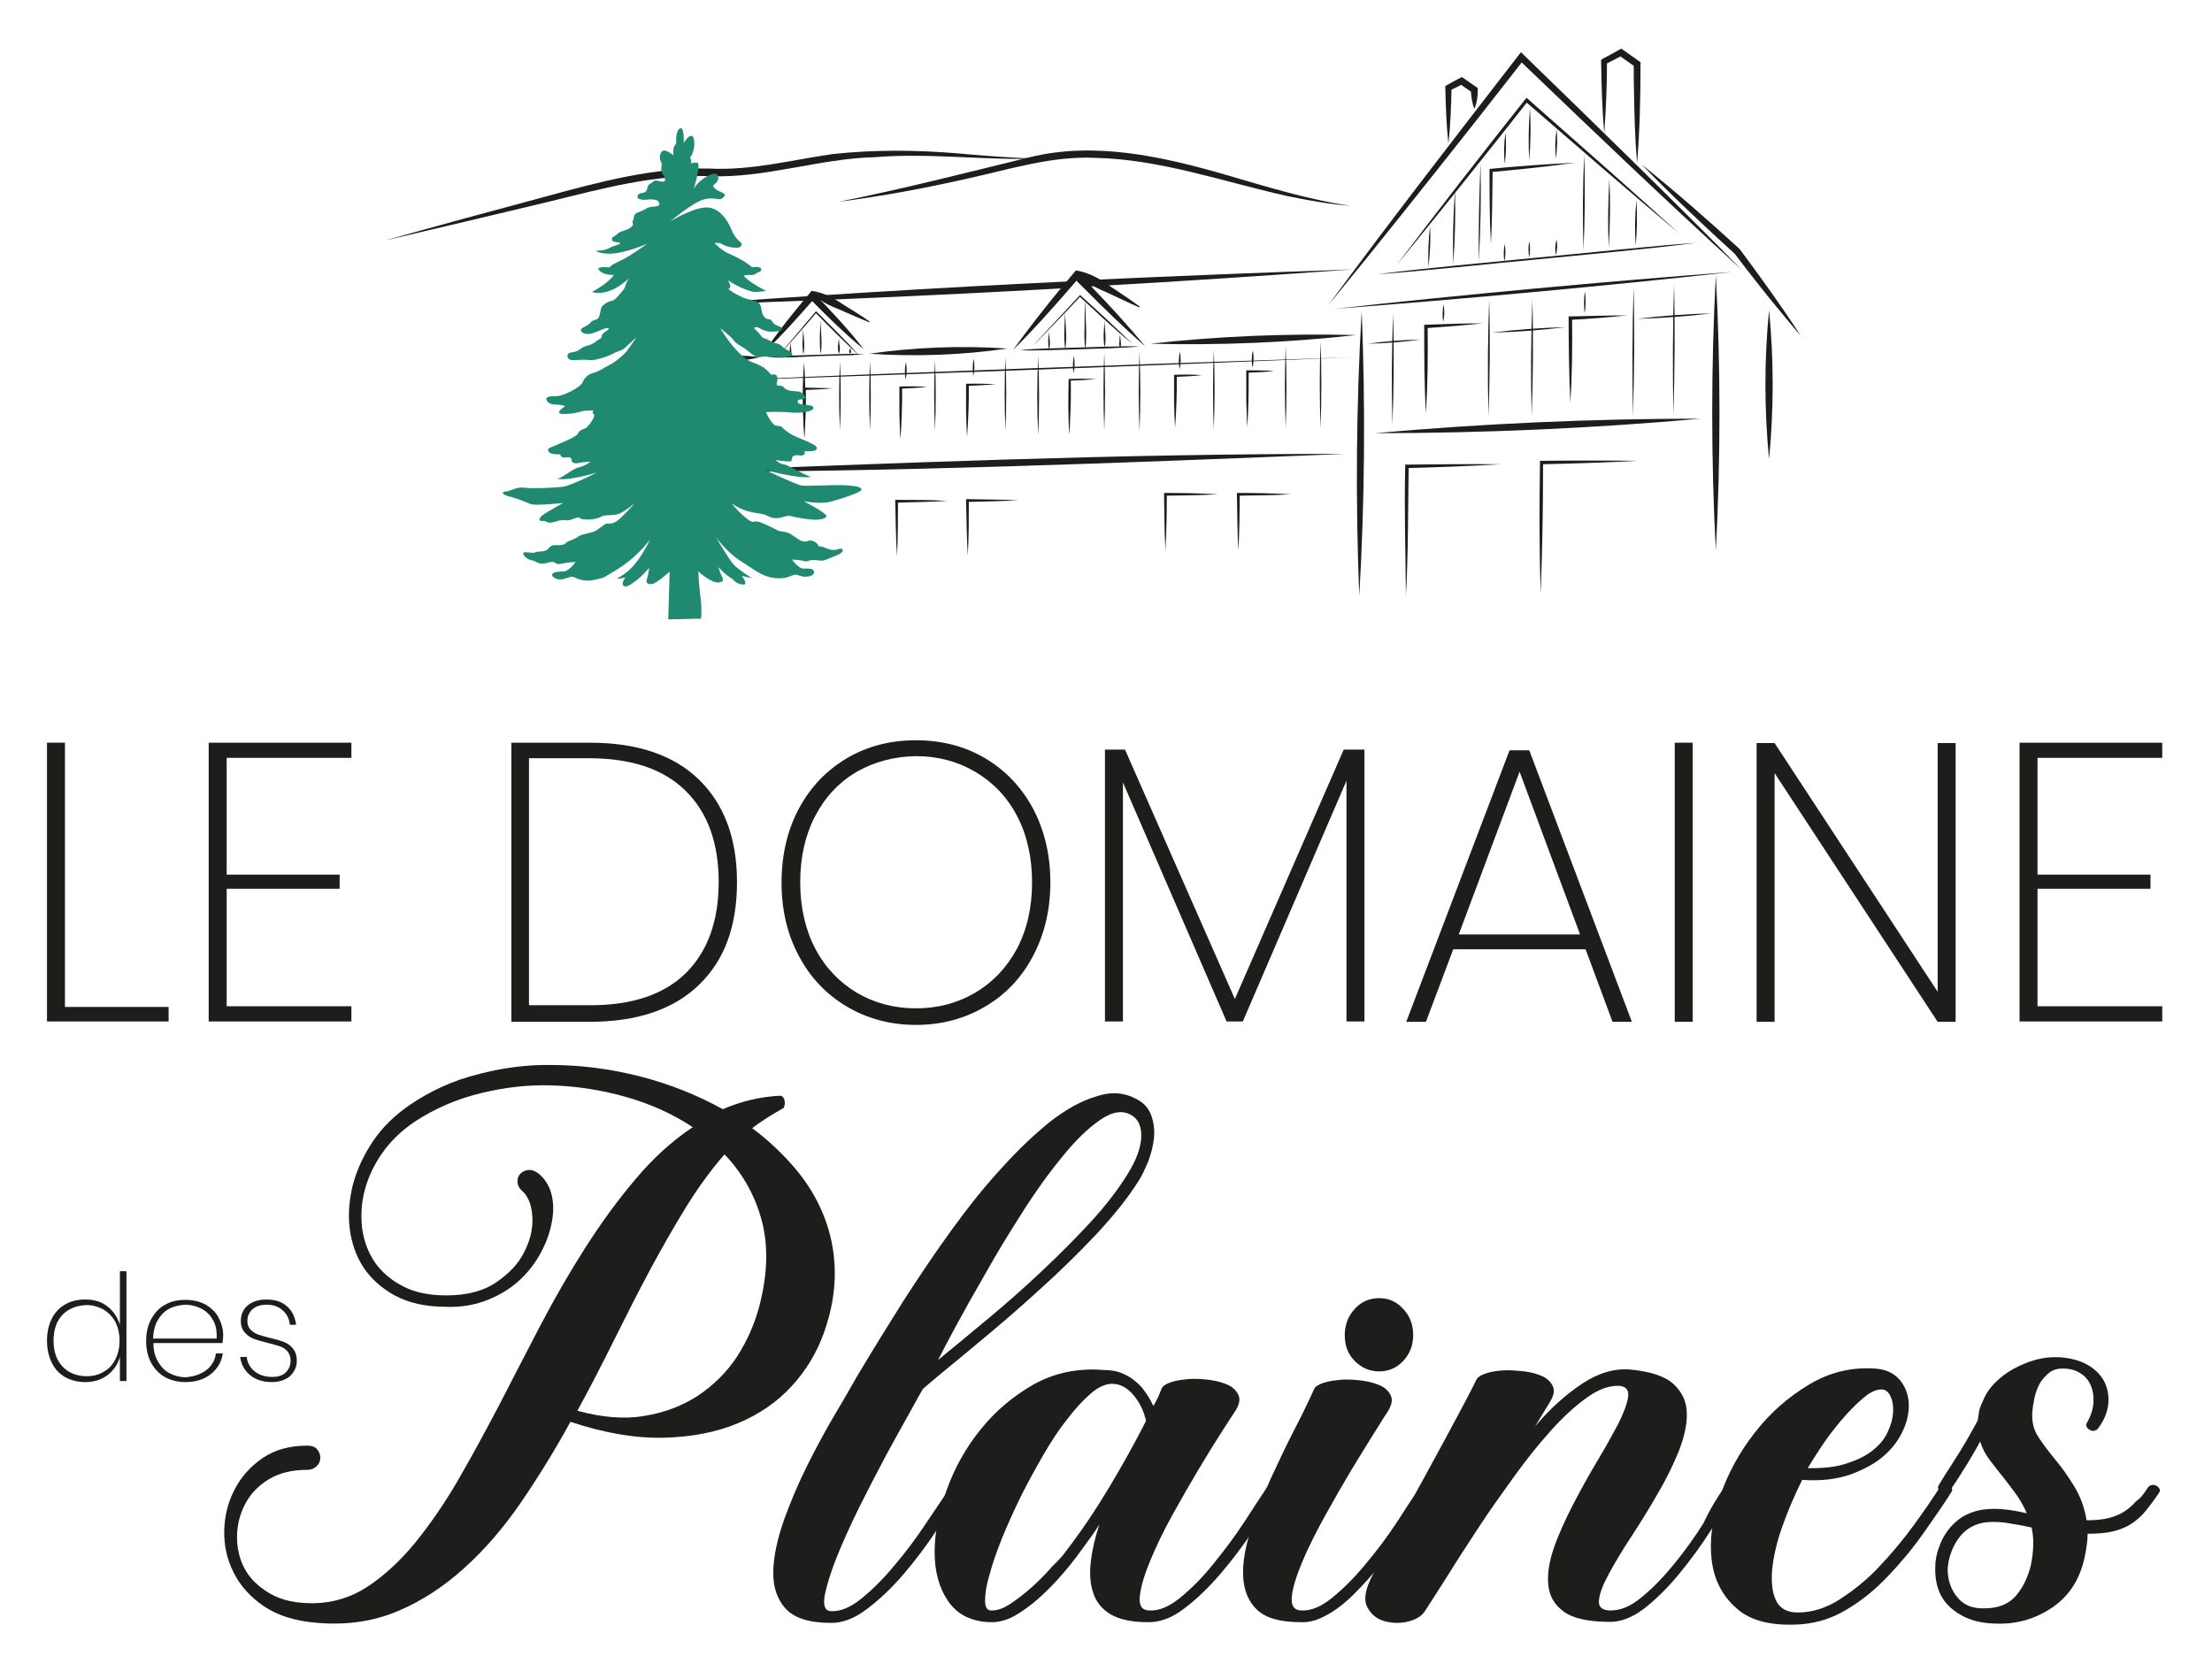 <?xml version="1.0" encoding="utf-8"?>
<!-- Generator: Adobe Illustrator 26.0.0, SVG Export Plug-In . SVG Version: 6.00 Build 0)  -->
<svg version="1.1" id="Calque_1" xmlns="http://www.w3.org/2000/svg" xmlns:xlink="http://www.w3.org/1999/xlink" x="0px" y="0px"
	 viewBox="0 0 640.2 483.8" style="enable-background:new 0 0 640.2 483.8;" xml:space="preserve">
<style type="text/css">
	.st0{fill:#1D1D1B;}
	.st1{fill:#1F8A70;}
</style>
<g>
	<g>
		<path class="st0" d="M217.7,326.6c4.6,3.4,8.7,7.3,12.3,11.5c3.6,4.2,6.4,8.8,8.4,13.8c2,5,3.1,10.3,3.2,16
			c0.1,5.7-0.9,11.6-3.1,17.8c-2,5.7-5.1,10.9-9.3,15.5c-4.2,4.6-9.4,8.2-15.6,10.8s-13.3,4-21.5,4.2c-8.1,0.2-17.1-1.3-27-4.6
			c-4.5,8.2-9.3,16-14.3,23.3c-5,7.3-10.5,13.7-16.5,19.1s-12.4,9.6-19.4,12.5c-7,2.9-14.6,4-23,3.3c-6.4-0.5-11.5-2.1-15.5-4.8
			c-4-2.7-6.9-6-8.8-9.8c-1.9-3.8-2.8-7.8-2.7-12.1c0.1-4.3,1.1-8.3,3-11.9c1.9-3.7,4.6-6.7,8.1-9.1c3.5-2.4,7.8-3.6,12.9-3.6
			c1.4,0,2.4,0.4,2.9,1.1c0.6,0.7,0.9,1.5,0.9,2.4c0,0.9-0.3,1.7-1,2.4c-0.7,0.7-1.6,1.1-2.8,1.1c-4.4,0-8.1,0.9-11.2,2.8
			c-3.1,1.9-5.3,4.3-6.8,7.2c-1.5,2.9-2.3,6.1-2.3,9.4s0.7,6.5,2.3,9.4c1.6,2.9,4.1,5.2,7.4,7.1c3.3,1.9,7.5,2.8,12.7,2.7
			c5.5-0.1,10.7-1.7,15.4-4.8c4.7-3.1,9.3-7.3,13.6-12.5c4.3-5.3,8.5-11.3,12.5-18.2c4-6.9,7.9-14.1,11.9-21.7
			c3.9-7.6,7.9-15.3,12-23.2c4.1-7.8,8.4-15.3,13-22.5c4.6-7.2,9.4-13.8,14.5-19.8c5.1-6.1,10.6-11.1,16.6-15.1
			c-5.9-3.9-12.4-6.8-19.5-8.8c-7.1-2-14.3-3.1-21.6-3.3c-6.2-0.2-12.9,0.5-20,2.2c-7.1,1.7-13.5,4.5-19.2,8.2
			c-3.9,2.6-7.1,5.7-9.5,9.1s-4.1,7-5.1,10.7c-1,3.7-1.2,7.4-0.8,11.1c0.5,3.7,1.7,6.9,3.6,9.8c2,2.9,4.7,5.2,8.1,7
			c3.4,1.8,7.6,2.7,12.6,2.7c5.9,0,10.7-1.2,14.4-3.7c3.7-2.5,6.4-5.3,8.1-8.6c1.7-3.3,2.6-6.5,2.5-9.9c-0.1-3.3-0.9-5.8-2.5-7.6
			c-1.2-1-1.8-2-1.8-3c-0.1-1,0.2-1.8,0.8-2.4c0.6-0.6,1.3-1,2.3-1.1c0.9-0.1,1.8,0.2,2.8,0.9c1.8,1.4,3.1,3.3,3.8,5.7
			c0.7,2.5,0.8,5.1,0.3,8c-0.5,2.9-1.4,5.8-3,8.8c-1.5,3-3.5,5.7-6.1,8.2c-2.5,2.4-5.6,4.4-9.3,5.9c-3.6,1.5-7.8,2.3-12.4,2.1
			c-5.8,0-10.6-1.1-14.6-3.2c-3.9-2.1-7-4.9-9.2-8.2c-2.2-3.4-3.5-7.2-4-11.4c-0.5-4.2-0.1-8.5,1-12.8c1.2-4.3,3.1-8.4,5.8-12.4
			c2.7-4,6.3-7.5,10.7-10.5c5.9-4,12.4-7,19.6-8.8c7.2-1.9,14.2-2.8,21-2.7c8.7,0,17.3,1.1,25.9,3.3c8.6,2.2,16.6,5.4,24,9.5
			c5.3-2.3,10.8-3.6,16.5-3.9c0.5,0,0.8,0.2,1,0.5c0.2,0.3,0.4,0.7,0.4,1.2c0.1,0.5,0,0.9-0.1,1.3c-0.1,0.4-0.2,0.6-0.3,0.6
			C223.9,322.4,220.8,324.2,217.7,326.6z M219.8,378c2.4-9.3,2.6-17.6,0.6-24.9c-2-7.3-5.6-13.6-10.7-18.9c-3.8,4.3-7.5,9.4-11,15
			c-3.5,5.7-7,11.8-10.5,18.3c-3.5,6.5-6.9,13.3-10.4,20.3c-3.5,7-7,13.9-10.7,20.6c7,1.9,13.5,2.5,19.3,1.5
			c5.8-0.9,11-2.9,15.5-5.8c4.5-3,8.3-6.7,11.3-11.2C216.2,388.3,218.4,383.3,219.8,378z"/>
		<path class="st0" d="M329,318.2c2.1,1.1,3.5,2.7,4.2,4.7c0.7,2,1,4.1,0.8,6.4c-0.2,2.2-0.8,4.5-1.6,6.7c-0.9,2.2-1.8,4.2-2.9,5.9
			c-3,4.8-7.1,9.9-12.2,15.4c-5.1,5.4-10.6,10.8-16.5,16.1c-5.8,5.3-11.6,10.3-17.3,15c-5.7,4.8-10.7,8.8-14.8,12.3l-1.6,1.4
			c-0.6,1-1.9,3.3-3.8,6.8c-2,3.5-4.2,7.6-6.8,12.3c-2.5,4.7-5.1,9.7-7.7,14.9c-2.6,5.3-4.8,10.1-6.6,14.6
			c-1.8,4.5-2.9,8.2-3.5,11.1c-0.5,2.9,0,4.4,1.6,4.6c2.8,0.2,5.8-1,9.1-3.7c3.3-2.7,6.5-5.9,9.7-9.8c3.2-3.8,6.2-7.8,8.9-11.9
			c2.8-4.1,5-7.5,6.8-10.1c0.3-0.5,0.7-0.7,1.2-0.8s0.9,0,1.3,0.2c0.4,0.2,0.7,0.5,0.9,0.9c0.2,0.4,0.1,0.8-0.1,1.1
			c-1.8,2.9-4.2,6.5-7.1,10.8c-2.9,4.4-6,8.5-9.4,12.5c-3.4,4-7,7.4-10.7,10.2c-3.7,2.8-7.2,4.1-10.6,4c-6.1,0-10.4-1.4-12.9-4.1
			c-2.5-2.7-3.7-6.4-3.6-10.8c0.1-4.5,1.2-9.4,3.1-14.9c2-5.5,4.3-10.9,6.9-16.1c2.7-5.3,5.3-10.2,8-14.7c2.7-4.5,4.7-8.1,6.2-10.7
			c4.3-7.2,8.8-14.5,13.4-21.8c4.7-7.3,9.4-14.3,14.2-20.9c4.8-6.6,9.6-12.6,14.5-17.9c4.9-5.4,9.6-9.8,14.1-13.4
			c4.6-3.5,8.9-5.9,13.1-7.1C321.7,315.9,325.5,316.3,329,318.2z M326.4,339.8c2.5-4,3.8-7.6,3.9-10.7c0.1-3.1-0.9-5.2-2.9-6.3
			c-2.5-1.5-5.5-1-9,1.4s-7.1,5.9-10.9,10.6c-3.8,4.6-7.7,10-11.5,16c-3.9,6.1-7.5,12-10.7,17.7c-3.3,5.7-6.2,10.9-8.7,15.5
			c-2.5,4.6-4.2,7.9-5.1,9.7c4.3-3.5,9.1-7.5,14.4-11.9c5.3-4.4,10.5-9,15.6-13.8c5.1-4.8,9.9-9.6,14.3-14.4
			S323.7,344.2,326.4,339.8z"/>
		<path class="st0" d="M366.6,430.7c0.7-0.9,1.6-1.1,2.6-0.6c1,0.5,1.3,1.2,0.7,2c-1.9,2.9-4.2,6.5-7.1,10.8
			c-2.9,4.4-6,8.5-9.4,12.5c-3.4,4-6.9,7.4-10.6,10.2c-3.6,2.8-7.2,4.1-10.7,4c-4.6,0-8.2-0.8-10.7-2.3c-2.5-1.5-4.2-3.6-5-6.2
			c-0.9-2.6-1.1-5.6-0.7-9c0.4-3.4,1.2-7,2.5-10.8c-1,1.6-2.1,3.2-3.3,4.8c-1.2,1.6-2.3,3.2-3.5,4.8c-1.3,1.7-2.9,3.7-4.8,5.8
			c-1.9,2.2-4,4.2-6.2,6.2c-2.2,1.9-4.5,3.6-6.8,4.9c-2.4,1.3-4.8,1.9-7.2,1.8c-5.4-0.2-9.4-2.3-12-6.1c-2.6-3.8-3.9-8.6-3.9-14.2
			c0-5.6,1.2-11.6,3.5-18c2.3-6.4,5.6-12.3,9.9-17.6c4.3-5.3,9.4-9.6,15.4-13c6-3.3,12.7-4.7,20.1-4.1c2.1,0,3.9,0.3,5.5,1
			c1.6,0.7,2.9,1.5,4.1,2.6c1.2,1,2.1,2.2,2.9,3.4c0.8,1.2,1.4,2.3,1.9,3.4c0.6-0.9,1-1.8,1.4-2.6c0.3-0.8,0.7-1.6,1-2.4
			c0.3-0.8,1.3-1.4,2.8-1.9c1.5-0.5,3.2-0.7,5.2-0.9c2-0.1,4,0,6.1,0.3c2.1,0.3,3.8,0.8,5.3,1.5c1.4,0.7,2.4,1.8,2.9,3
			c0.5,1.3,0.1,2.8-1,4.5c-0.5,0.7-1.7,2.6-3.7,5.7c-2,3.1-4.3,6.8-6.8,11c-2.5,4.2-5.1,8.7-7.7,13.4c-2.6,4.7-4.7,9.1-6.4,13.2
			c-1.7,4.1-2.7,7.5-3,10.2c-0.3,2.7,0.5,4.1,2.6,4.2c2.8,0.2,5.8-1,9.1-3.7c3.3-2.7,6.5-5.9,9.6-9.8c3.1-3.8,6.1-7.8,8.8-11.9
			C362.6,436.7,364.9,433.3,366.6,430.7z M308.7,448.8c4.3-5.6,8.4-11.7,12.3-18.2c3.9-6.5,7.5-13,10.7-19.3
			c-0.7-2.9-1.9-5.4-3.7-7.5c-1.8-2.1-3.8-3.2-6.2-3.2c-1.8,0-3.9,0.9-6.1,2.8c-2.2,1.9-4.5,4.4-6.8,7.4c-2.4,3-4.7,6.5-7,10.5
			c-2.3,4-4.5,8-6.5,12c-2,4.1-3.8,8.1-5.4,12c-1.6,4-2.8,7.5-3.6,10.5c-0.9,3-1.3,5.5-1.3,7.5c0,2,0.6,2.9,1.7,2.9
			c1.6,0.1,3.5-0.5,5.6-1.9c2.1-1.4,4.2-3,6.3-4.9c2.1-1.9,4-3.8,5.8-5.9C306.4,451.7,307.8,450.1,308.7,448.8z"/>
		<path class="st0" d="M410.8,430.7c0.3-0.5,0.7-0.7,1.2-0.8s0.9,0,1.3,0.2c0.4,0.2,0.7,0.5,0.9,0.9c0.2,0.4,0.1,0.8-0.1,1.1
			c-1.3,1.8-2.8,4.1-4.5,6.7c-1.7,2.6-3.6,5.4-5.6,8.2c-2,2.9-4.2,5.7-6.5,8.4c-2.3,2.7-4.7,5.2-7,7.4c-2.4,2.2-4.8,3.9-7.2,5.1
			c-2.4,1.3-4.7,1.8-6.9,1.7c-5.9,0-10.1-1.2-12.6-3.6c-2.5-2.4-3.8-5.6-4-9.6c-0.2-4,0.6-8.5,2.2-13.5c1.6-5,3.6-10,5.8-14.9
			c2.3-5,4.6-9.8,6.9-14.3c2.4-4.6,4.2-8.4,5.6-11.5c0.3-0.8,1.3-1.4,2.8-1.9c1.5-0.5,3.2-0.7,5.2-0.9c2-0.1,4,0,6.1,0.3
			c2.1,0.3,3.8,0.8,5.3,1.5c1.4,0.7,2.4,1.7,2.9,3c0.5,1.3,0.1,2.7-1,4.5c-0.5,0.7-1.7,2.6-3.6,5.7c-2,3.1-4.2,6.8-6.8,11
			c-2.5,4.2-5.1,8.7-7.7,13.4c-2.6,4.7-4.8,9.1-6.5,13.1c-1.7,4.1-2.8,7.4-3.1,10.1c-0.3,2.7,0.5,4.1,2.6,4.2c2.8,0.2,5.8-1,9.1-3.7
			c3.3-2.7,6.5-5.9,9.7-9.8c3.2-3.8,6.2-7.8,8.9-11.9C406.8,436.7,409.1,433.3,410.8,430.7z M399.2,397c-2.8,0-5.1-1-7.1-3
			s-2.9-4.5-2.9-7.5c0-3,1-5.5,2.9-7.6s4.3-3.1,7.1-3.1c2.7,0,5,1,6.9,3.1c2,2.1,2.9,4.6,2.9,7.6c0,3-1,5.5-2.9,7.5
			C404.2,396,401.9,397,399.2,397z"/>
		<path class="st0" d="M499.1,430.5c0.7-0.9,1.6-1.1,2.6-0.6c1,0.5,1.3,1.2,0.7,2c-2.1,3.1-4.5,6.8-7.3,11.2
			c-2.8,4.4-5.8,8.5-9.1,12.5c-3.3,4-6.7,7.4-10.2,10.1c-3.5,2.7-7.1,4-10.7,3.8c-5.9-0.1-10.1-1.1-12.7-3.1c-2.6-1.9-4-4.5-4.3-7.7
			c-0.3-3.2,0.3-6.8,1.7-10.8c1.4-4,3.3-8.1,5.5-12.4c2.2-4.2,4.5-8.4,6.9-12.4c2.4-4,4.4-7.6,6.1-10.8c1.6-3.2,2.6-5.8,2.9-7.8
			c0.3-2-0.5-3.1-2.4-3.3c-2.9-0.2-6,0.9-9.4,3.3s-6.9,5.6-10.5,9.6c-3.6,4-7.2,8.5-10.8,13.5c-3.6,5-7.1,9.9-10.3,14.8
			c-3.2,4.9-6.2,9.5-8.8,13.7c-2.7,4.2-4.8,7.6-6.4,10c-0.9,1.6-2.6,2.7-5,3.3c-2.4,0.6-4.7,0.5-6.9-0.1c-2.2-0.6-3.8-1.9-4.9-3.9
			c-1.1-1.9-0.8-4.6,0.8-8.1c1.4-2.9,3-6.1,4.9-9.7c1.8-3.6,3.8-7.3,6-11.2c2.1-3.9,4.2-7.8,6.3-11.6c2.1-3.8,4-7.4,5.8-10.7
			c1.8-3.3,3.3-6.2,4.7-8.8c1.3-2.5,2.3-4.4,2.9-5.7c0.3-0.8,1.3-1.5,2.8-2c1.5-0.5,3.2-0.8,5.2-0.9c2-0.1,4,0.1,6.1,0.3
			c2.1,0.3,3.8,0.8,5.3,1.5c1.4,0.7,2.4,1.7,2.9,3c0.5,1.3,0.1,2.7-1,4.5l-4.2,6.9c4.4-5.2,9-9.3,13.7-12.4c4.7-3.1,9.5-4.5,14.2-4
			c5.8,0.6,9.9,2,12.3,4.3c2.4,2.3,3.7,5.1,3.7,8.4c0.1,3.3-0.8,7-2.4,11.1c-1.7,4.1-3.7,8.2-6.2,12.4c-2.4,4.2-4.9,8.2-7.5,12.2
			c-2.6,3.9-4.7,7.5-6.4,10.6c-1.7,3.1-2.7,5.6-2.9,7.6c-0.3,1.9,0.7,3,3,3.1c3,0.1,6.1-1.1,9.3-3.8c3.2-2.6,6.3-5.8,9.4-9.6
			c3.1-3.8,5.9-7.7,8.5-11.8C495,436.7,497.2,433.2,499.1,430.5z"/>
		<path class="st0" d="M561.5,430.5c0.3-0.5,0.8-0.7,1.2-0.8c0.5-0.1,0.9,0,1.3,0.2s0.7,0.5,0.9,0.9c0.2,0.4,0.1,0.8-0.1,1.1
			c-2.4,3.8-5.2,7.8-8.3,12.2c-3.1,4.4-6.5,8.4-10.1,12.2c-3.6,3.8-7.5,7-11.7,9.5c-4.2,2.6-8.6,4-13.3,4.4
			c-8.4,0.6-14.7-0.9-18.8-4.6c-4.1-3.6-6.5-8.2-7.2-13.9c-0.7-5.7,0.1-11.8,2.4-18.5c2.3-6.7,5.7-12.9,10.1-18.5
			c4.4-5.7,9.7-10.3,15.7-13.9c6-3.6,12.4-5.1,19.2-4.6c2.9,0.2,5.1,1.2,6.8,3c1.6,1.8,2.5,3.9,2.8,6.4c0.2,2.5-0.2,5.2-1.4,8
			c-1.2,2.8-3,5.4-5.5,7.6c-2.5,2.3-5.8,4.1-9.8,5.6c-4,1.4-8.7,2-14.1,1.6c-2.3,4.6-4.2,9.1-5.8,13.6c-1.6,4.5-2.5,8.6-2.9,12.3
			c-0.3,3.7,0,6.7,1.1,9c1.1,2.3,3.2,3.5,6.3,3.5c4.2,0,8.3-1.3,12.3-3.9c4-2.6,7.9-5.7,11.4-9.5c3.6-3.8,6.9-7.8,9.9-11.9
			C556.9,437.4,559.4,433.7,561.5,430.5z M545.2,402.3c-1.6-0.3-3.6,0.4-5.8,2.3c-2.3,1.9-4.5,4.2-6.7,6.8c-2.2,2.6-4.2,5.3-5.9,7.9
			c-1.7,2.6-2.9,4.5-3.6,5.7c4.5,0.1,8.3-0.3,11.4-1.4c3.1-1,5.7-2.3,7.6-3.9c2-1.6,3.4-3.4,4.2-5.3c0.9-1.9,1.4-3.8,1.5-5.5
			c0.1-1.7-0.1-3.2-0.6-4.4S546.1,402.6,545.2,402.3z"/>
		<path class="st0" d="M621.6,430.7c0.3-0.5,0.7-0.7,1.2-0.8c0.5-0.1,0.9,0,1.3,0.2c0.4,0.2,0.7,0.5,0.9,0.9
			c0.2,0.4,0.1,0.8-0.1,1.1c-1.4,2.1-2.7,3.8-3.9,5.3c-1.2,1.5-2.6,2.7-4.1,3.7c-1.5,1-3.3,1.7-5.3,2.2c-2,0.5-4.5,0.7-7.4,0.7
			c0,1.8-0.3,4.2-0.9,7c-1.4,6.3-4.5,11.1-9.4,14.4c-4.9,3.3-10.4,4.9-16.6,4.6c-5-0.1-9.1-1.5-12.4-4.3c-3.3-2.7-4.9-6.7-4.8-11.8
			c0-1.9,0.3-3.9,1-5.7c0.6-1.9,1.5-3.6,2.6-5.1c1.1-1.5,2.5-2.8,4.1-3.9c1.6-1,3.5-1.7,5.5-2.1c2-0.3,4.1-0.4,6.3-0.2
			c2.3,0.2,4.6,0.6,7,1.2c-0.8-1.9-1.8-3.7-3-5.4c-1.2-1.7-2.5-3.3-3.7-4.9c-1.4-1.7-2.7-3.4-4-5.1c-1.3-1.7-2.2-3.5-2.8-5.4
			c-1.8,3.3-3.6,6.3-5.2,8.8c-1.6,2.6-2.9,4.5-3.8,5.7c-0.2,0.3-0.6,0.5-1,0.5c-0.4,0-0.8-0.1-1.2-0.3c-0.4-0.2-0.7-0.5-0.9-0.9
			c-0.2-0.4-0.1-0.8,0.1-1.1c0.9-1.6,2.5-4.1,4.7-7.5c2.2-3.4,4.4-7.2,6.6-11.3c0.1-0.9,0.3-1.8,0.4-2.7c0.2-0.9,0.5-1.7,1-2.7
			c0.8-2.1,2-3.9,3.6-5.5c1.6-1.6,3.4-3,5.5-4.1c2-1.1,4.2-2,6.4-2.6c2.3-0.6,4.5-0.8,6.7-0.7c3.1,0.2,5.8,0.9,8,2.1
			c2.2,1.2,3.8,2.8,4.9,4.7c1,1.9,1.5,4.1,1.3,6.5c-0.2,2.4-1.1,4.8-2.9,7.2c-0.3,0.5-0.8,0.7-1.2,0.8c-0.5,0.1-0.9,0-1.3-0.3
			c-0.4-0.2-0.7-0.5-0.9-0.9s-0.1-0.9,0.3-1.5c1-1.8,1.6-3.7,1.7-5.6c0.1-1.9-0.2-3.6-0.9-5.1c-0.7-1.5-1.8-2.7-3.3-3.5
			c-1.5-0.9-3.3-1.2-5.4-1.1c-1.4,0.1-2.6,0.6-3.6,1.5c-1,0.9-1.9,1.9-2.5,3.1c-0.6,1.2-1.1,2.5-1.4,4c-0.3,1.4-0.5,2.7-0.6,3.9
			c-0.2,2.6,0.3,5.1,1.7,7.2c1.4,2.2,3.1,4.4,5,6.7c2,2.4,3.8,5,5.5,7.8c1.7,2.8,2.9,6,3.5,9.7c2.4,0,4.5-0.2,6.2-0.6
			c1.7-0.4,3.2-1,4.5-1.8c1.3-0.8,2.5-1.8,3.6-3.1C619.4,433.9,620.5,432.4,621.6,430.7z M587.8,453c0.8-4,0.9-7.6,0.2-10.8
			c-2.7-0.6-5.2-1-7.6-1.4c-2.4-0.3-4.6-0.3-6.4,0c-3.1,0.6-5.6,2.2-7.4,4.9c-1.8,2.7-2.7,5.5-2.9,8.5c0,3.2,0.9,5.9,2.8,8.2
			s4.4,3.3,7.8,3.2c4,0,7.1-1.2,9.2-3.7C585.6,459.4,587,456.4,587.8,453z"/>
	</g>
	<g>
		<path class="st0" d="M18.7,291.5h30.1v4.2H13.6V215h5.2V291.5z"/>
		<path class="st0" d="M65.6,219.3v33.9h32.7v4.1H65.6v34h36.1v4.4H60.4V215h41.3v4.4H65.6z"/>
		<path class="st0" d="M202.3,285.1c-7.3,7.1-17.9,10.7-31.6,10.7H148V215h22.7c13.8,0,24.3,3.6,31.6,10.7c7.3,7.1,11,17,11,29.7
			C213.3,268.1,209.7,278,202.3,285.1z M198.5,281.7c6.3-6.3,9.5-15,9.5-26.4c0-11.3-3.2-20.1-9.6-26.4c-6.4-6.3-15.7-9.4-28-9.4
			h-17.3v71.5h17.3C182.8,291.1,192.2,287.9,198.5,281.7z"/>
		<path class="st0" d="M285.1,219.5c5.9,3.5,10.5,8.3,13.9,14.6c3.3,6.3,5,13.4,5,21.3c0,7.9-1.7,15.1-5,21.3
			c-3.3,6.3-7.9,11.2-13.9,14.7c-5.9,3.5-12.6,5.3-20,5.3s-14.1-1.8-20-5.3c-5.9-3.5-10.6-8.4-13.9-14.7c-3.4-6.3-5-13.4-5-21.3
			c0-7.9,1.7-15.1,5-21.3c3.4-6.3,8-11.1,13.9-14.6c5.9-3.5,12.6-5.2,20-5.2S279.2,216,285.1,219.5z M248,223.4
			c-5.1,3-9.1,7.2-12,12.7c-2.9,5.5-4.4,11.9-4.4,19.3c0,7.3,1.5,13.8,4.4,19.3c2.9,5.5,7,9.7,12,12.7c5.1,3,10.8,4.5,17.1,4.5
			c6.3,0,12-1.5,17.1-4.5c5.1-3,9.1-7.2,12.1-12.7c2.9-5.5,4.4-11.9,4.4-19.3c0-7.3-1.5-13.8-4.4-19.3c-2.9-5.5-7-9.7-12.1-12.7
			c-5.1-3-10.8-4.5-17.1-4.5C258.8,219,253.1,220.5,248,223.4z"/>
		<path class="st0" d="M394.9,217v78.7h-5.2v-69.7l-30,69.7H355l-30-69.2v69.2h-5.2V217h5.8l31.8,72.2l31.5-72.2H394.9z"/>
		<path class="st0" d="M458.9,274.8h-38.3l-7.9,21H407l29.9-78.6h5.7l29.7,78.6h-5.6L458.9,274.8z M457.3,270.5l-17.5-47.1
			l-17.6,47.1H457.3z"/>
		<path class="st0" d="M489.9,215v80.8h-5.2V215H489.9z"/>
		<path class="st0" d="M566,295.8h-5.2l-47.2-72v72h-5.2v-80.7h5.2l47.2,72v-72h5.2V295.8z"/>
		<path class="st0" d="M589.7,219.3v33.9h32.7v4.1h-32.7v34h36.1v4.4h-41.3V215h41.3v4.4H589.7z"/>
	</g>
	<g>
		<path class="st0" d="M31.1,378.2c1.7,1.3,2.9,3.1,3.6,5.3V368h1.9v31.8h-1.9v-7c-0.6,2.2-1.8,3.9-3.6,5.3c-1.7,1.3-3.9,2-6.4,2
			c-2.2,0-4.1-0.5-5.8-1.4c-1.7-1-3-2.3-3.9-4.2c-0.9-1.8-1.4-3.9-1.4-6.4c0-2.4,0.5-4.6,1.4-6.4c0.9-1.8,2.3-3.2,3.9-4.1
			c1.7-1,3.6-1.4,5.8-1.4C27.2,376.2,29.4,376.8,31.1,378.2z M18.1,380.6c-1.7,1.8-2.6,4.3-2.6,7.5c0,3.2,0.9,5.7,2.6,7.5
			s4.1,2.8,7,2.8c1.8,0,3.5-0.4,4.9-1.3c1.5-0.8,2.6-2,3.4-3.6c0.8-1.6,1.2-3.4,1.2-5.4c0-2-0.4-3.8-1.2-5.4c-0.8-1.5-2-2.7-3.4-3.6
			c-1.5-0.8-3.1-1.3-4.9-1.3C22.2,377.9,19.9,378.8,18.1,380.6z"/>
		<path class="st0" d="M59.6,396.7c1.6-1.2,2.6-2.8,2.9-4.9h2c-0.4,2.5-1.6,4.5-3.5,6c-1.9,1.5-4.3,2.3-7.3,2.3
			c-2.2,0-4.2-0.5-5.9-1.4c-1.7-1-3-2.3-4-4.1c-1-1.8-1.5-3.9-1.5-6.4c0-2.4,0.5-4.6,1.5-6.4s2.3-3.2,4-4.1c1.7-1,3.7-1.4,5.9-1.4
			c2.3,0,4.2,0.5,5.9,1.4c1.6,1,2.9,2.2,3.7,3.8c0.8,1.6,1.3,3.2,1.3,5c0,0.7-0.1,1.5-0.2,2.3H44.4c0,2.2,0.5,4,1.4,5.5
			s2,2.6,3.4,3.3c1.4,0.7,2.9,1.1,4.6,1.1C56,398.5,58,397.9,59.6,396.7z M49.1,378.8c-1.4,0.7-2.5,1.8-3.4,3.3s-1.3,3.3-1.4,5.4
			h18.4c0.1-2.1-0.2-4-1.1-5.4c-0.8-1.5-2-2.6-3.4-3.3c-1.4-0.7-2.9-1.1-4.6-1.1C52.1,377.8,50.5,378.1,49.1,378.8z"/>
		<path class="st0" d="M83,378.1c1.5,1.3,2.4,3.1,2.7,5.4h-1.8c-0.2-1.7-0.8-3-2-4.1c-1.2-1.1-2.7-1.7-4.7-1.7
			c-1.7,0-3.1,0.4-4.1,1.3c-1,0.9-1.5,2-1.5,3.4c0,1.1,0.3,1.9,0.9,2.5c0.6,0.6,1.3,1.1,2.1,1.4c0.8,0.3,2,0.6,3.5,1
			c1.7,0.4,3.1,0.8,4.1,1.2c1,0.4,1.9,1,2.6,1.9c0.7,0.9,1.1,2,1.1,3.5c0,1.8-0.7,3.3-2,4.5c-1.3,1.1-3.1,1.7-5.2,1.7
			c-2.6,0-4.7-0.7-6.3-2c-1.6-1.3-2.6-3.1-2.9-5.3h1.9c0.2,1.7,0.9,3,2.2,4.1c1.3,1.1,3,1.7,5.2,1.7c1.7,0,3-0.4,3.9-1.3
			c0.9-0.9,1.4-2,1.4-3.4c0-1.1-0.3-2-0.9-2.7c-0.6-0.7-1.4-1.2-2.3-1.5c-0.9-0.3-2.1-0.6-3.6-1c-1.7-0.4-3-0.8-4-1.2
			c-1-0.4-1.8-1-2.5-1.8c-0.7-0.8-1.1-1.9-1.1-3.3c0-1.9,0.7-3.4,2-4.5c1.3-1.1,3.1-1.7,5.4-1.7C79.6,376.2,81.5,376.8,83,378.1z"/>
	</g>
</g>
<g>
	<g>
		<g>
			<path class="st0" d="M111.5,69.6c11.6-3.3,34.8-9.6,46.4-12.7c15.4-4.2,31.3-8.5,47.5-8.1c12.1,0.6,23.7-2.5,35.6-4.2
				c12-1.3,24.1-1.2,36.2-0.2c8,0.7,16,1.4,24,1.5c-16.1,0.6-32.1-1.7-48-0.4c-16.1,0.4-31.6,6.1-47.7,5.5
				c-16.1-0.6-31.6,3.7-47.1,7.5C146.7,61.3,123.2,66.9,111.5,69.6L111.5,69.6z"/>
		</g>
		<g>
			<path class="st0" d="M242.8,58.4c18.6-3.7,36.8-8.4,55.3-12.9c18.7-4.6,38.3-0.2,56.3,5c12.1,3.5,24.1,7.3,36.6,9.1
				c-6.3-0.5-12.5-1.6-18.7-2.9c-18.3-4.1-36.5-10.6-55.3-11c-12.6-0.6-24.7,3.3-37,6C267.7,54.5,255.3,56.8,242.8,58.4L242.8,58.4z
				"/>
		</g>
		<g>
			<path class="st0" d="M331.5,100.3c-6.2-5.4-12.3-11.3-18.1-17.2c-0.6-0.6-1.2-1.2-1.8-1.8c-0.1,0-0.1-0.1-0.1-0.1
				c0,0.1-0.1,0.1-0.1,0.2c-0.6,0.7-1.2,1.4-1.7,2c-5.3,6.1-10.7,12.2-16.5,17.9c4.4-6.1,9-12,13.8-17.8c0.6-0.7,1.1-1.4,1.7-2
				c0.7-0.8,1.3-1.6,2-2.4l0.7-0.8l0.8,0.8c0.7,0.7,1.4,1.4,2.1,2.2c0.6,0.6,1.2,1.2,1.7,1.8C321.3,88.6,326.6,94.4,331.5,100.3z"/>
		</g>
		<g>
			<path class="st0" d="M251.6,93.3c-2.6-1-6.3-2.7-8.9-3.8c-3.1-1.2-5.9-2.6-7.9-5.1c0,0,0.1-0.2,0.1-0.2c3.5,0.5,6.2,2,8.9,3.8
				c2.4,1.5,5.7,3.5,7.9,5.1C251.7,93.1,251.6,93.3,251.6,93.3L251.6,93.3z"/>
		</g>
		<g>
			<path class="st0" d="M221.3,101.8c4.1-6.2,8.8-11.9,13.6-17.6l0.8,0.8c4.9,5.1,10,10.5,14.3,16.1c-5.5-4.5-10.7-9.6-15.7-14.7
				l1.5-0.1C231.1,91.7,226.4,97,221.3,101.8L221.3,101.8z"/>
		</g>
		<g>
			<path class="st0" d="M299.1,99.9l13.4-14.4l0.1-0.1l0.1,0.1c5.1,4.6,10.1,9.2,15,14c-5.2-4.2-10.3-9.1-15.3-13.7c0,0,0.3,0,0.3,0
				C312.8,85.8,299.1,100.1,299.1,99.9L299.1,99.9z"/>
		</g>
		<g>
			<path class="st0" d="M225,103.3l11-13l0.1-0.2l0.2,0.1c4.1,4.1,8.5,8.3,12.3,12.7c-4.3-4-8.5-8.2-12.6-12.4l0.3,0
				C236.3,90.6,225,103.5,225,103.3L225,103.3z"/>
		</g>
		<g>
			<path class="st0" d="M368.8,107.4c-2.6,0.3-5.2,0.4-7.7,0.5l0.3-0.3c0,4,0,8.1-0.2,12.1c-0.1,1.3-0.1,2.7-0.2,4
				c-0.2-2.7-0.2-5.4-0.3-8.1c0-2.8,0-5.6,0-8.4C363.4,107.2,366.1,107.2,368.8,107.4L368.8,107.4z"/>
		</g>
		<g>
			<path class="st0" d="M347.9,108.6c-2.5,0.3-5,0.4-7.6,0.5c0,0,0.3-0.3,0.3-0.3c0,2.5,0,5-0.1,7.5c-0.1,2.5-0.2,5-0.4,7.5
				c-0.2-2.5-0.2-5-0.3-7.5c0-2.6,0-5.2,0-7.8C342.6,108.4,345.3,108.4,347.9,108.6L347.9,108.6z"/>
		</g>
		<g>
			<path class="st0" d="M288.2,111.2c-2.7,0.3-5.4,0.4-8.1,0.5l0.3-0.3c0,2.5,0,5-0.1,7.5c-0.1,2.5-0.2,5-0.4,7.5
				c-0.2-2.5-0.2-5-0.3-7.5c0-2.6,0-5.2,0-7.8C282.6,111,285.4,111.1,288.2,111.2L288.2,111.2z"/>
		</g>
		<g>
			<path class="st0" d="M268.3,112c-2.5,0.3-5,0.4-7.5,0.5l0.3-0.3c0,2.5,0,5-0.1,7.5c-0.1,2.5-0.2,5-0.4,7.5
				c-0.2-2.5-0.2-5-0.3-7.5c0-2.6,0-5.2,0-7.8C263.1,111.8,265.7,111.8,268.3,112L268.3,112z"/>
		</g>
		<g>
			<path class="st0" d="M317.2,109.7c-2.5,0.3-5,0.4-7.6,0.5l0.3-0.3c0.1,4,0,7.9-0.2,11.9c0,1.3-0.1,2.6-0.2,4
				c-0.2-2.6-0.3-5.3-0.3-7.9c0-2.7,0-5.5,0.1-8.2C311.9,109.6,314.5,109.6,317.2,109.7L317.2,109.7z"/>
		</g>
		<g>
			<path class="st0" d="M241.1,112.4c-2.7,0.3-5.5,0.4-8.2,0.5l0.3-0.3c0.1,3.6,0,7.2-0.2,10.8c0,1.2-0.1,2.4-0.2,3.6
				c-0.2-2.4-0.3-4.8-0.3-7.2c0-2.5,0-5,0.1-7.6C235.4,112.3,238.2,112.3,241.1,112.4L241.1,112.4z"/>
		</g>
		<g>
			<path class="st0" d="M308.6,81.5c0.9,0,1.8-0.1,2.7-0.1c-0.6,0.7-1.2,1.4-1.7,2l-2.6,0.1c-37.3,2.1-74.7,3.7-111.9,4.9
				C232.8,85.7,270.7,83.3,308.6,81.5z"/>
		</g>
		<g>
			<path class="st0" d="M391.3,78c-25,1.8-50.2,3.5-75.4,4.9c-0.8,0-1.7,0.1-2.5,0.1c-0.6-0.6-1.2-1.2-1.8-1.8
				c0.9,0,1.7-0.1,2.6-0.1C340,79.9,365.7,78.9,391.3,78z"/>
		</g>
		<g>
			<path class="st0" d="M333,99.5c19.7-2.2,39.6-3,59.5-2.5C372.7,99.2,352.8,100,333,99.5L333,99.5z"/>
		</g>
		<g>
			<path class="st0" d="M251.6,102.4c13.2-1.9,26.7-2.4,40-1.5C278.4,102.8,265,103.3,251.6,102.4L251.6,102.4z"/>
		</g>
		<g>
			<path class="st0" d="M195.3,104.7c8.1-1.8,16.5-2.3,24.7-1.3C211.9,105.2,203.5,105.7,195.3,104.7L195.3,104.7z"/>
		</g>
		<g>
			<path class="st0" d="M394.1,90.1c1.1,27.4,0.9,54.9-0.7,82.4C392.3,145,392.5,117.5,394.1,90.1L394.1,90.1z"/>
		</g>
		<g>
			<path class="st0" d="M373.6,143.1c-5,0.3-10.1,0.3-15.2,0.4l0.4-0.4c0,5.4-0.1,10.9-0.4,16.3c-0.3-5.3-0.3-10.9-0.4-16.3l0-0.4
				l0.4,0C363.5,142.7,368.6,142.8,373.6,143.1L373.6,143.1z"/>
		</g>
		<g>
			<path class="st0" d="M352.5,143.1c-5,0.3-10.1,0.3-15.2,0.4l0.4-0.4c0,5.4-0.1,10.9-0.4,16.3c-0.3-5.3-0.3-10.9-0.4-16.3l0-0.4
				l0.4,0C342.4,142.7,347.5,142.8,352.5,143.1L352.5,143.1z"/>
		</g>
		<g>
			<path class="st0" d="M294.7,144.8c-4.9,0.3-9.8,0.4-14.7,0.5l0.4-0.4c0,5.2,0,10.7-0.3,15.9c-0.3-5.2-0.4-10.6-0.5-15.9
				c0,0,0-0.4,0-0.4l0.4,0C284.8,144.6,289.8,144.6,294.7,144.8L294.7,144.8z"/>
		</g>
		<g>
			<path class="st0" d="M274.2,145c-4.9,0.3-9.8,0.4-14.7,0.5l0.4-0.4c0,5.2,0,10.7-0.3,15.9c-0.3-5.2-0.4-10.6-0.5-15.9
				c0,0,0-0.4,0-0.4l0.4,0C264.4,144.7,269.3,144.7,274.2,145L274.2,145z"/>
		</g>
		<g>
			<path class="st0" d="M384.4,88.4c17.4-23.7,37.1-49.1,55.1-72.4l0.7-0.9l0.8,0.8c20.6,20,43.1,41.9,63.2,62.3
				c-21.2-19.3-43.9-41-64.6-60.9c0,0,1.5-0.1,1.5-0.1l-14,17.9C413.5,52.3,398.3,71.5,384.4,88.4L384.4,88.4z"/>
		</g>
		<g>
			<path class="st0" d="M464.3,38.6c-0.6-6.9-0.8-13.8-0.9-20.8c0,0,0-0.5,0-0.5l0.5-0.3c1.8-1,3.6-1.9,5.3-2.9l0.5,0.3
				c1.7,1.2,3.4,2.4,5.1,3.6c0,0,0,0.5,0,0.5c0,9.6-0.2,19.2-1,28.8c-0.6-7.2-0.8-14.4-0.9-21.6c-0.1-2.4,0-4.8-0.1-7.2l0.4,0.8
				c-1.6-1.1-3.1-2.2-4.7-3.3l1,0.1c-1.6,0.8-3.3,1.7-4.9,2.5l0.5-0.8C465.1,24.8,464.8,31.7,464.3,38.6L464.3,38.6z"/>
		</g>
		<g>
			<path class="st0" d="M419.2,41.6c-0.6-5.6-0.8-11.2-0.9-16.7c1.6-0.9,3.2-1.8,4.8-2.6c1.5,1.1,3.1,2.1,4.6,3.2l0,0.5
				c0,1.9-0.2,3.7-1,5.5c-0.7-1.8-0.9-3.6-1-5.5c0,0,0.4,0.8,0.4,0.8c-1.2-0.8-2.4-1.7-3.7-2.6l1,0.1c-1.3,0.7-2.5,1.3-3.8,1.9
				l0.5-0.8C420,30.8,419.8,36.2,419.2,41.6L419.2,41.6z"/>
		</g>
		<g>
			<path class="st0" d="M475.1,47.6c9.8,7.8,19.2,16.1,28.4,24.5c6.1,8.2,12.1,16.5,17.6,25c-1.7-1.9-3.3-3.9-4.9-5.8
				c-4.7-5.6-10.1-12.5-14.1-17.8C492.9,65.1,483.8,56.6,475.1,47.6L475.1,47.6z"/>
		</g>
		<g>
			<path class="st0" d="M455.9,47.1c-7.8,1.1-16.4,2-24.3,2.7c0,0,0.4-0.5,0.4-0.5c-0.1,7.1-0.1,14.2-0.5,21.3
				c-0.4-7.2-0.4-14.5-0.4-21.7C439.1,48.1,447.9,47.5,455.9,47.1L455.9,47.1z"/>
		</g>
		<g>
			<path class="st0" d="M429.1,93.6c-5.5,0.6-11,1-16.4,1.4l0.5-0.5c0.1,8.4,0,16.8-0.5,25.2c-0.5-8.4-0.5-16.8-0.5-25.2l0-0.5
				l0.4,0C418.1,93.8,423.6,93.6,429.1,93.6L429.1,93.6z"/>
		</g>
		<g>
			<path class="st0" d="M470.9,91.3c-5.5,0.6-11,1-16.4,1.3c0,0,0.5-0.5,0.5-0.5c0.1,8.2,0,16.4-0.5,24.6
				c-0.4-8.2-0.5-16.4-0.5-24.6l0-0.5l0.5,0C459.9,91.5,465.4,91.3,470.9,91.3L470.9,91.3z"/>
		</g>
		<g>
			<path class="st0" d="M434.4,134.4c-8.8,0.5-18.4,0.9-27.2,1.1l0.5-0.5c-0.2,12.4-0.1,25.2-0.8,37.6c-0.1-12.4-0.5-25.2-0.2-37.7
				c0,0,0-0.4,0-0.4l0.4,0C415.9,134.4,425.5,134.3,434.4,134.4L434.4,134.4z"/>
		</g>
		<g>
			<path class="st0" d="M474,133.4c-9,0.5-18.8,0.8-27.9,1c0,0,0.5-0.5,0.5-0.5c0,12.5-0.2,25.5-0.7,38c-0.4-12.5-0.4-25.5-0.2-38
				c0,0,0-0.5,0-0.5l0.5,0C455.2,133.3,465,133.3,474,133.4L474,133.4z"/>
		</g>
		<g>
			<path class="st0" d="M512,89.8c1.4,14.3,1.4,28.7,0,43.1C510.6,118.5,510.6,104.1,512,89.8L512,89.8z"/>
		</g>
		<g>
			<path class="st0" d="M496.6,79.7c1.4,26.6,1.4,53.2,0,79.7C495.2,132.9,495.2,106.3,496.6,79.7L496.6,79.7z"/>
		</g>
		<g>
			<path class="st0" d="M386.3,89.4c37-4.1,78.2-7.9,115.3-10.7C464.6,82.8,423.4,86.6,386.3,89.4L386.3,89.4z"/>
		</g>
		<g>
			<path class="st0" d="M404.1,76.9c11.6-15.4,25.7-33.5,37.7-48.6c14.8,13.1,29.7,26.1,44.3,39.4c-15-12.6-29.8-25.5-44.6-38.3
				c0,0,0.7-0.1,0.7-0.1C430.4,44.3,416.2,62.1,404.1,76.9L404.1,76.9z"/>
		</g>
		<g>
			<path class="st0" d="M193.6,136.6c64.6-2.5,131-5.3,195.6-5.2C324.7,134,258.2,136.7,193.6,136.6L193.6,136.6z"/>
		</g>
		<g>
			<path class="st0" d="M397.9,125.4c31.4-2.8,62.9-4.2,94.4-4.2C460.9,124,429.4,125.4,397.9,125.4L397.9,125.4z"/>
		</g>
		<g>
			<path class="st0" d="M314.1,87.4c0,4.1,0.6,10,0,13.8c-0.3-2.3-0.3-4.6-0.2-6.9C313.9,94.3,313.9,87.3,314.1,87.4L314.1,87.4z"/>
		</g>
		<g>
			<path class="st0" d="M308.3,90.3c0,3.6,0.6,7.4,0,10.9C307.8,97.6,308.1,93.8,308.3,90.3L308.3,90.3z"/>
		</g>
		<g>
			<path class="st0" d="M319.7,92.7c0,2.6,0.6,5.4,0,7.9C319.2,98,319.5,95.2,319.7,92.7L319.7,92.7z"/>
		</g>
		<g>
			<path class="st0" d="M324.2,97c0,1.2,0.5,2.7,0,3.7c-0.3-0.6-0.3-1.2-0.2-1.9C324,98.3,324,97.5,324.2,97L324.2,97z"/>
		</g>
		<g>
			<path class="st0" d="M303.6,96c0,1.6,0.6,3.5,0,5.1C303.2,99.5,303.4,97.5,303.6,96L303.6,96z"/>
		</g>
		<g>
			<path class="st0" d="M295.1,101.4c4.9-0.6,12.4-0.6,17.3-0.8c4.9-0.1,12.5-0.5,17.4-0.3c-4.8,0.5-12.4,0.6-17.3,0.8
				C307.5,101.2,300,101.6,295.1,101.4L295.1,101.4z"/>
		</g>
		<g>
			<path class="st0" d="M398.6,79.4c12.8-1.7,33.1-3.5,46.1-4.8c13-1.2,33.2-3.4,46.2-4.3c-12.8,1.7-33.1,3.5-46.1,4.8
				C431.7,76.3,411.5,78.5,398.6,79.4L398.6,79.4z"/>
		</g>
		<g>
			<path class="st0" d="M237.5,92.6c0,3.3,0.6,6.8,0,9.9C237.1,99.3,237.3,95.8,237.5,92.6L237.5,92.6z"/>
		</g>
		<g>
			<path class="st0" d="M232.5,95.2c0,2.4,0.6,5.1,0,7.4C232.1,100.2,232.3,97.6,232.5,95.2L232.5,95.2z"/>
		</g>
		<g>
			<path class="st0" d="M242.8,98c0,1.4,0.6,3.1,0,4.4C242.3,101.2,242.6,99.1,242.8,98L242.8,98z"/>
		</g>
		<g>
			<path class="st0" d="M246.1,100.7c0.1,0.4,0.2,0.8,0.2,1.2c0,0.1-0.1,0.4-0.3,0.4c-0.2-0.2-0.3-0.5-0.2-0.8
				C246,101.3,246,100.8,246.1,100.7L246.1,100.7z"/>
		</g>
		<g>
			<path class="st0" d="M228.8,99.4c0,1,0.5,2.4,0,3.2c-0.3-0.5-0.3-1.1-0.2-1.6C228.7,100.6,228.6,99.9,228.8,99.4L228.8,99.4z"/>
		</g>
		<g>
			<path class="st0" d="M222.3,103.4c4-0.5,10-0.5,14-0.7c2.3-0.1,8.3-0.2,10.5-0.3l3.5,0.1l-3.5,0.3c-2.2,0.1-8.2,0.2-10.5,0.3
				C232.3,103.3,226.3,103.7,222.3,103.4L222.3,103.4z"/>
		</g>
		<g>
			<path class="st0" d="M421.1,55c0.2,7.2,0,14.4-0.5,21.6C420.4,69.4,420.6,62.2,421.1,55L421.1,55z"/>
		</g>
		<g>
			<path class="st0" d="M443.5,86.7c0.3,10.9,0.2,22.9-0.2,33.8C443,109.6,443.1,97.6,443.5,86.7L443.5,86.7z"/>
		</g>
		<g>
			<path class="st0" d="M472.8,83.1c0.3,12.1,0.2,25.4-0.2,37.5C472.4,108.5,472.4,95.2,472.8,83.1L472.8,83.1z"/>
		</g>
		<g>
			<path class="st0" d="M431,86.7c0.3,10.9,0.2,22.9-0.2,33.8C430.5,109.6,430.6,97.6,431,86.7L431,86.7z"/>
		</g>
		<g>
			<path class="st0" d="M403.2,90.8c0.3,10.4,0.2,21.8-0.2,32.2C402.7,112.6,402.8,101.2,403.2,90.8L403.2,90.8z"/>
		</g>
		<g>
			<path class="st0" d="M484.5,82.1c0.3,12.3,0.2,25.9-0.2,38.2C484.1,108,484.1,94.4,484.5,82.1L484.5,82.1z"/>
		</g>
		<g>
			<path class="st0" d="M428.5,47.1c0.2,9.3,0,19.6-0.5,28.9C427.9,66.7,428.1,56.4,428.5,47.1L428.5,47.1z"/>
		</g>
		<g>
			<path class="st0" d="M458.5,44.6c0.3,9,0.2,18.9-0.2,27.9C458,63.5,458.1,53.5,458.5,44.6L458.5,44.6z"/>
		</g>
		<g>
			<path class="st0" d="M465.8,51.7c0.3,6.7,0.2,13.4-0.2,20.1C465.3,65.1,465.4,58.4,465.8,51.7L465.8,51.7z"/>
		</g>
		<g>
			<path class="st0" d="M442.8,31.3c0.3,5.1,0.2,10.1-0.2,15.2C442.3,41.5,442.4,36.4,442.8,31.3L442.8,31.3z"/>
		</g>
		<g>
			<path class="st0" d="M435.7,38.4c0.3,3,0.2,6.1-0.2,9.1C435.2,44.5,435.3,41.4,435.7,38.4L435.7,38.4z"/>
		</g>
		<g>
			<path class="st0" d="M450.5,37.4c0.3,2.8,0.2,5.6-0.2,8.5C450,43,450.1,40.2,450.5,37.4L450.5,37.4z"/>
		</g>
		<g>
			<path class="st0" d="M442.6,69.8c0.3,1.6,0.3,3.2,0,4.8C442.3,73,442.3,71.4,442.6,69.8L442.6,69.8z"/>
		</g>
		<g>
			<path class="st0" d="M435.5,70.6c0.3,1.7,0.3,3.4-0.1,5.1C435.1,73.9,435.2,72.2,435.5,70.6L435.5,70.6z"/>
		</g>
		<g>
			<path class="st0" d="M450.5,69.3c0.3,1.6,0.2,3.1-0.2,4.6C450,72.4,450.1,70.8,450.5,69.3L450.5,69.3z"/>
		</g>
		<g>
			<path class="st0" d="M413.9,65.4c0.2,4,0,8-0.5,12C413.3,73.4,413.4,69.4,413.9,65.4L413.9,65.4z"/>
		</g>
		<g>
			<path class="st0" d="M473.6,57.8c0.3,4.5,0.2,8.9-0.2,13.4C473.1,66.8,473.2,62.3,473.6,57.8L473.6,57.8z"/>
		</g>
		<g>
			<path class="st0" d="M199.1,110.5c61.7-2.6,131-5.1,192.7-7.1C330.1,106,260.8,108.5,199.1,110.5L199.1,110.5z"/>
		</g>
		<g>
			<path class="st0" d="M382.2,98.7c0.3,8.2,0.3,17.2,0,25.3C381.9,115.9,381.9,106.9,382.2,98.7L382.2,98.7z"/>
		</g>
		<g>
			<path class="st0" d="M372.1,100.1c0.3,8,0.3,15.9,0,23.9C371.8,116.1,371.8,108.1,372.1,100.1L372.1,100.1z"/>
		</g>
		<g>
			<path class="st0" d="M351.3,101.2c0.3,7.7,0.3,15.5,0,23.2C351,116.7,351,108.9,351.3,101.2L351.3,101.2z"/>
		</g>
		<g>
			<path class="st0" d="M329.8,101.8c0.3,7.7,0.3,15.4,0,23.1C329.5,117.2,329.5,109.5,329.8,101.8L329.8,101.8z"/>
		</g>
		<g>
			<path class="st0" d="M300.5,103c0.3,7.7,0.3,15.4,0,23.1C300.1,118.4,300.1,110.7,300.5,103L300.5,103z"/>
		</g>
		<g>
			<path class="st0" d="M319.6,102.1c0.3,7.5,0.3,15,0,22.5C319.3,117.1,319.3,109.6,319.6,102.1L319.6,102.1z"/>
		</g>
		<g>
			<path class="st0" d="M291,103.3c0.3,7.1,0.3,14.2,0,21.4C290.7,117.5,290.7,110.4,291,103.3L291,103.3z"/>
		</g>
		<g>
			<path class="st0" d="M270.6,104.2c0.3,6.8,0.3,13.6,0,20.4C270.3,117.8,270.3,111,270.6,104.2L270.6,104.2z"/>
		</g>
		<g>
			<path class="st0" d="M251.8,104.3c0.3,6.8,0.3,13.5,0,20.3C251.5,117.9,251.5,111.1,251.8,104.3L251.8,104.3z"/>
		</g>
		<g>
			<path class="st0" d="M243.1,104.6c0.3,6.7,0.3,13.4,0,20C242.8,117.9,242.8,111.3,243.1,104.6L243.1,104.6z"/>
		</g>
		<g>
			<path class="st0" d="M232.7,104.9c0.5,6.6,0.5,13.2,0,19.7C232.2,118.1,232.2,111.5,232.7,104.9L232.7,104.9z"/>
		</g>
		<g>
			<path class="st0" d="M221.2,105.6c0.3,6.4,0.3,12.7,0,19.1C220.8,118.3,220.8,111.9,221.2,105.6L221.2,105.6z"/>
		</g>
		<g>
			<path class="st0" d="M211.1,106.1c0.3,6.2,0.3,12.3,0,18.5C210.7,118.5,210.7,112.3,211.1,106.1L211.1,106.1z"/>
		</g>
		<g>
			<path class="st0" d="M395.8,99.5c5.1-0.7,10.2-1.1,15.4-1.2C406.1,99,400.9,99.4,395.8,99.5L395.8,99.5z"/>
		</g>
		<g>
			<path class="st0" d="M431.6,96.3c7.2-0.9,14.4-1.4,21.6-1.6C446,95.6,438.8,96.1,431.6,96.3L431.6,96.3z"/>
		</g>
		<g>
			<path class="st0" d="M473.8,92.3c7.2-0.9,14.4-1.4,21.6-1.6C488.2,91.6,481,92.1,473.8,92.3L473.8,92.3z"/>
		</g>
		<g>
			<path class="st0" d="M362.6,101.4c0.3,1.7,0.3,3.4-0.1,5.1C362.2,104.8,362.2,103.1,362.6,101.4L362.6,101.4z"/>
		</g>
		<g>
			<path class="st0" d="M341.5,101.8c0.3,1.7,0.3,3.4-0.1,5.1C341.1,105.2,341.1,103.5,341.5,101.8L341.5,101.8z"/>
		</g>
		<g>
			<path class="st0" d="M310.8,103c0.3,1.7,0.3,3.4-0.1,5.1C310.4,106.3,310.5,104.7,310.8,103L310.8,103z"/>
		</g>
		<g>
			<path class="st0" d="M281.8,103.8c0.3,1.7,0.3,3.4-0.1,5.1C281.4,107.2,281.5,105.5,281.8,103.8L281.8,103.8z"/>
		</g>
		<g>
			<path class="st0" d="M262.2,104.8c0.3,1.7,0.3,3.4-0.1,5.1C261.8,108.2,261.8,106.5,262.2,104.8L262.2,104.8z"/>
		</g>
		<g>
			<path class="st0" d="M458.7,84.4c0.3,1.7,0.3,4.6-0.1,6.2C458.4,89,458.4,86.1,458.7,84.4L458.7,84.4z"/>
		</g>
		<g>
			<path class="st0" d="M417.8,88.1c0.3,1.7,0.3,3.4-0.1,5.1C417.4,91.5,417.5,89.8,417.8,88.1L417.8,88.1z"/>
		</g>
		<g>
			<path class="st0" d="M329.8,89c-2.9-1.2-6.9-3.2-9.8-4.5c-3.4-1.4-6.5-3.1-8.7-6c0,0,0.1-0.2,0.1-0.2c3.8,0.6,6.9,2.4,9.8,4.5
				c2.6,1.7,6.3,4.2,8.7,6C329.9,88.8,329.8,89,329.8,89L329.8,89z"/>
		</g>
	</g>
	<g>
		<path class="st1" d="M202.9,179.1c0,0,0.3-3.1-0.1-5.6c-0.4-2.5-0.7-8.1-0.7-8.1s3.8,3.6,6.1,3.2c2.3-0.4,0.1-2-0.2-4.4
			c2.4,2.8,3.9,3.1,4.5,3.9c0.7,0.8,2.5,1.4,3.1,1c0.6-0.5-0.9-2.4-0.9-2.4l3,0.7c0,0-3.8-2.3-5.4-4c-1.5-1.7-5.1-7.9-5.1-7.9
			s3.2,4.4,7,6.8c3.8,2.4,5.7,4.1,8.7,4.8c3,0.7,4.9,0.1,6.1-0.4s1.4-0.4,2.9,0.1c1.5,0.4,3.8,0,3.7-1.2c-0.1-1.2-1.7-1-3.1-1
			c-1.4,0-3.3-2.6-3.3-2.6s2,0,3.4,0.4c1.3,0.4,1.1-0.3,2.8-0.3s2.5,0.5,3.7-0.1c1.3-0.6,5.1-1.7,4.8-2.7c-0.3-1.1-1.2,0-2.9-0.1
			c-1.7-0.1-3-1.3-4-1c-0.5-1.2-2-2.1-3.2-1.6c-1.2,0.5-2.2,0-4.2-1.5c-2-1.5-3.2-1-4.4-1.5c-1.2-0.6-2.9-1.5-4.9-2.3
			c-2-0.8-1.9,0.1-3-0.4c-1.1-0.5-4.3-3.4-5.5-5.2c4.1,3.1,8.4,2.7,9.8,3.4c1.4,0.7,2.6,1.3,4.9,0.6c2.2-0.7,2.1-0.3,3.6,0
			c1.5,0.3,2.9,0.5,4.7,0.7c1.8,0.2,4-0.1,4.4-0.9c0.3-0.9-6.6-4.4-6.6-4.4s4.7,0.9,7.5,0.2c2.9-0.7,9.2-2.8,9.2-3.5
			c0.1-0.7-1-1.1-4.3-1.3c-3.3-0.3-11.6,0.4-13.3,0c-1.7-0.4-10.3-4.5-10.3-4.5s9,2.6,13.3,2.1c-3.2-1.3-6.8-3.6-8-3.7
			c-1.1-0.1-2.2-1.2-2.2-1.2s3,0.4,4.1,0.4c1,0,0.1-1.4,1.3-1.7c1.2-0.4,2.1,0.3,2.8-0.3c0.7-0.5-0.3-0.7,0.2-0.9
			c0.4-0.2,3.5,0.3,3.5-1c0-1.3-5.6-2.7-8.1-4.4c-2.5-1.7-1.7-2-3.3-2c-1.6,0.1-3.3-4-3.3-4s4.1-0.2,6.9,0.1
			c2.8,0.3,7.1-0.2,6.8-1.4c-0.2-1.2-4.3-0.4-4.5-1.6c-0.2-1.2,1.6-0.5,2.1-1c0.5-0.5-0.8-2.1-2.3-2.1c-1.5-0.1-2.1-0.1-3-0.5
			c-0.9-0.4-0.8-1-1.6-1.1c-0.8-0.1-1.2,0-1.3-0.3c-0.1-0.3,0.5-1.9,0-2.6c-0.5-0.7-1.3-0.2-1.7-0.4c-0.3-0.2-1.3-2.2-5.3-3.5
			c-4-1.4-8.6-8.5-9.3-9.9c3.2,2.8,3.1,2.5,3.9,3.6c0.7,1,2.5,1.8,3.4,2.5c1,0.7,2.6,2.3,3.7,2.3c1.1,0,1.9-0.4,2.8-0.1
			c1,0.3,1.7-0.1,2.8,0c1.1,0.2,1.4,0.4,2.4,0.1c0.9-0.4,1.7-0.1,1.8-0.7c0.1-0.6-0.8-1.1-1.7-1.5c-0.9-0.4-1.1-1-2-1.5
			c-1-0.5-1.2-0.1-2.7-1c-1.5-0.9-1.8-0.7-2.1-0.9c-0.3-0.2-1.5-1.9-2.2-2.4c-0.8-0.5,0.2-1,1-0.5c0.8,0.5,2,1,3,1.1
			c1,0,3.5,0.1,3.7-0.7c0.2-0.9-1.7-0.8-2.5-1.8c-0.8-1.1-0.6-1-1.6-1.1c-1-0.2-1.6-1.5-1.7-2.1c-0.1-0.5-0.2-2.2-1.1-2.8
			c-0.9-0.6-2.8-0.7-4.2-1.3s-3.9-1.9-4.4-2.6c1.1-0.2,0.2-2.1-0.2-2.5c2.8,1.9,6.3,3.3,7.7,3.4c1.5,0.1,3.4-0.3,3.4-0.3
			s-4.9-2.4-6.5-4.4c1.4-0.4,2.8,0.1,3.6-0.6c0.8-0.7,1.3-0.2,1.5-1.1c0.2-0.9-1.6-0.9-2.6-0.7c-1.2-1.2-4.4-3-6.6-3.9
			c-2.2-0.9-4.3-3.1-4.3-3.1s1.4-0.3,2.2,0.3c0.8,0.6,4.8,1.7,5.5,0.5c0.7-1.2-1.3-1.1-2.7-4.5c-1.4-3.4-4-7.1-8.1-6.6
			c-4.1,0.5-9.7,4-9.7,4s6.6-5.6,9.8-6.4c3.2-0.8,4.4,0.7,5.6-0.6c1.2-1.3-1-1.3-2.2-2.3c-1.2-1-0.9-1,0-1.8
			c0.9-0.8,1.1-2.7-0.5-2.7c-1.6,0.1-5,2.4-5.9,4.4c1-3.4,1.9-7.5,1-7.6c-0.8-0.1-1.8,0.2-1.8,0.2s0.2-1-0.3-1.7
			c1.5-1.7,1.6-5.7,0.6-6.2c-1-0.5-2.4,2-2.4,2s0.1-4.4-0.8-4.3c-1.4,0.1-1.5,3.4-1.4,4c0.2,0.6-0.8,1.1-0.8,2.2
			c-0.1,1.1,0,1.7,0,1.7s-2.7-2.5-3.6-0.8c-0.9,1.7,0.3,3.2,0.3,3.2s-0.4,1.4-0.1,2.4c0.3,1,0.6,0.9,0.8,1.5
			c0.3,0.6,0.3,1.3-0.5,1.3c-0.8,0-2.1-0.7-2.8,0c-0.7,0.7-1.4,0.6-1.6,1.7s-0.7,1.5-1.7,1.6c-0.9,0.1-1.2,0.6-1.2,1.2
			c0.1,0.6,1.6,0.9,2.8,0.7c1.2-0.2,3,0,3.2,0.5c0.3,0.5,0.8,1.2-0.5,1.4c-1.4,0.2-2.5,0.3-2.7,0.5c-0.3,0.3-1.5,0.9-2.7,1.3
			c-1.1,0.4-1.2,1.3-1.2,1.8c0,0.5-0.5,0.5-0.3,1.2c0.2,0.7,0.1,0.8-0.8,1.5c-0.9,0.7-3,1-3.5,1.6c-0.4,0.6-1.8,0.9-1.7,1.7
			c0.1,0.9,1.2,0.7,2,0.9c0.8,0.2,0.2,0.5-0.2,0.6c-0.3,0.1-1.8,0.6-3,1.2c-1.1,0.6-3.5,0.6-3.5,0.6s1.9,1.3,5.9,0.7
			c4-0.6,9-2.7,9-2.7s-4.9,3.5-7.2,4.6c-2.3,1.1-3.5,1.7-3.6,2.2c-1.7-0.1-3.1-0.1-3.3,0.3c-0.2,0.4,1.1,2,4.5,1.9
			c-2.1,2.8-6.4,4.9-6.4,4.9s4.5,1.9,10.7-3.9c-1.2,1.8-0.8,2.5-1.9,3.7c-1.1,1.2-2,2.6-3.1,2.8c-1.1,0.2-2.7,1.2-3,2.1
			c-0.3,0.9-0.4,2.8-1.2,3.2c-0.8,0.4-1.3,0.2-2,1.1c-0.7,0.9-2.3,1.2-2.6,1.8c-0.4,0.6,0.6,1.7,2.7,1.3c2-0.4,4.4-1.9,5.1-1.6
			c0.7,0.3-1,1-1.6,1.7c-0.6,0.7,0.2,0.9-0.8,1.4c-1,0.5-1.5,1.4-3.4,1.9c-1.9,0.5-2,1-2.9,1.5c-0.9,0.5-2.3,0.4-2.8,0.9
			c-0.5,0.5-0.4,1.6,0.8,1.8c1.2,0.2,2.9-0.2,4.7,0c1.9,0.2,2.7-0.2,4-0.5c1.3-0.3,2.8-1,4.2-1.7c1.5-0.6,2-0.6,3-1.6
			c1-1,3-2.7,3-2.7s-1.7,2.4-2.7,3.8c-1,1.3-3.4,3.3-5.2,4.2c-1.8,0.9-2.8,1.8-4.4,2.2c-1.6,0.4-2.7,1.3-3.3,2.8
			c-0.6,1.5-5.9,4.1-7.7,4c-1.8-0.1-2.8,0.3-2.8,0.7c0,0.4,0.4,1.7,2.6,1.7c2.3,0.1,2.9,0.5,2.9,0.5s-1.9,1.1-1.8,1.8
			c0.1,0.7,2.7,0.4,3.7,0.3c1,0,3-0.8,4-0.8s2.2-0.1,2.2-0.1s-0.4,0.8,0.2,1.2c0.6,0.4-1.7,3.7-2.5,4c-0.8,0.3-1.8,0.6-2.2,1.6
			c-0.5,1-5.8,3-6.3,3.3c-0.5,0.3-2.4,0.7-2.3,1.3c0.1,0.6,0.4,1.5,3.6,1.3c-0.1,0.7,0.6,1.1,1.8,0.9c1.2-0.2,1.5,0.4,1.5,1
			s0.9,0.9,2.1,0.6c1.1-0.2,3.3-0.4,3.3-0.4s-1.3,1.2-3.4,1.7c-2.1,0.5-4.6,3.1-6.3,3.3c3.3,0.7,11.6-1.8,11.6-1.8s-7.4,3.7-9.8,4.1
			c-2.4,0.3-8.6,0.6-11.1,0.3c-2.5-0.4-4.3,1.1-5.6,1.1c-1.2,0-1.1,0.9,1,1.4c2.1,0.5,4.8,1.6,6.2,2.2c1.4,0.6,9.5-0.3,9.5-0.3
			s-4.5,2.5-5.8,3.4c-1.3,1-1.5,1.9-0.3,1.8c1.3-0.1,1.1,0.5,2.3,0.5c1.2,0,3-1,4.4-0.7c1.4,0.3,2.9-0.8,3.7-0.8s0.3,0.6,2.6,0.6
			c2.3,0,3.5-0.5,4.5-1c1-0.4,3-0.1,4.6-0.6c1.5-0.5,4.7-3.1,4.7-3.1s-4,4.5-5.4,5.3c-1.3,0.8-2.2,0.5-2.8,0.6s-2.3,1.7-3.4,2.2
			c-1.1,0.5-4,0.9-4.7,1.5c-0.7,0.6-2.2,1.1-2.9,1.4c-0.8,0.3-0.7,1-2.4,1.1c-1.6,0.1-2.3-0.3-3.3,0.9c-0.9,1.3-3.4,0.8-3.9,1.2
			c-0.5,0.4-2.9-0.3-3.4,0.1c-0.4,0.4,0.8,1.9,2.4,2.2c1.6,0.3,1.9,1.5,4.6,0.7c2.7-0.8,1.8,0.8,4,0.3c2.2-0.5,4.1-0.5,4.1-0.5
			s-2,2.7-3.4,2.7c-1.5,0.1-3.2,0.1-3.4,0.9c-0.2,0.9,1.8,1.8,3.4,1.3c1.6-0.5,2.3-0.9,3.2-0.4c0.9,0.5,3.1,1.2,5.4,0.7
			c2.3-0.6,2.3-0.3,3.9-1.3c1.6-1.1,7-3.4,12.5-10.5c-3,6-5.5,9.2-9.7,11.4c0.7,0.1,2.5-0.3,2.5-0.3s-1.4,1.7-0.5,2.4
			c1,0.7,2.8-1,4.2-2c1.3-1,3.2-3.2,3.2-3.2s-0.3,2.2-0.7,3.3c-0.4,1.1,0.5,1.7,1.8,1.3c1.3-0.4,4.8-3.5,4.8-3.5l-0.4,13.8
			L202.9,179.1z"/>
	</g>
</g>
</svg>
